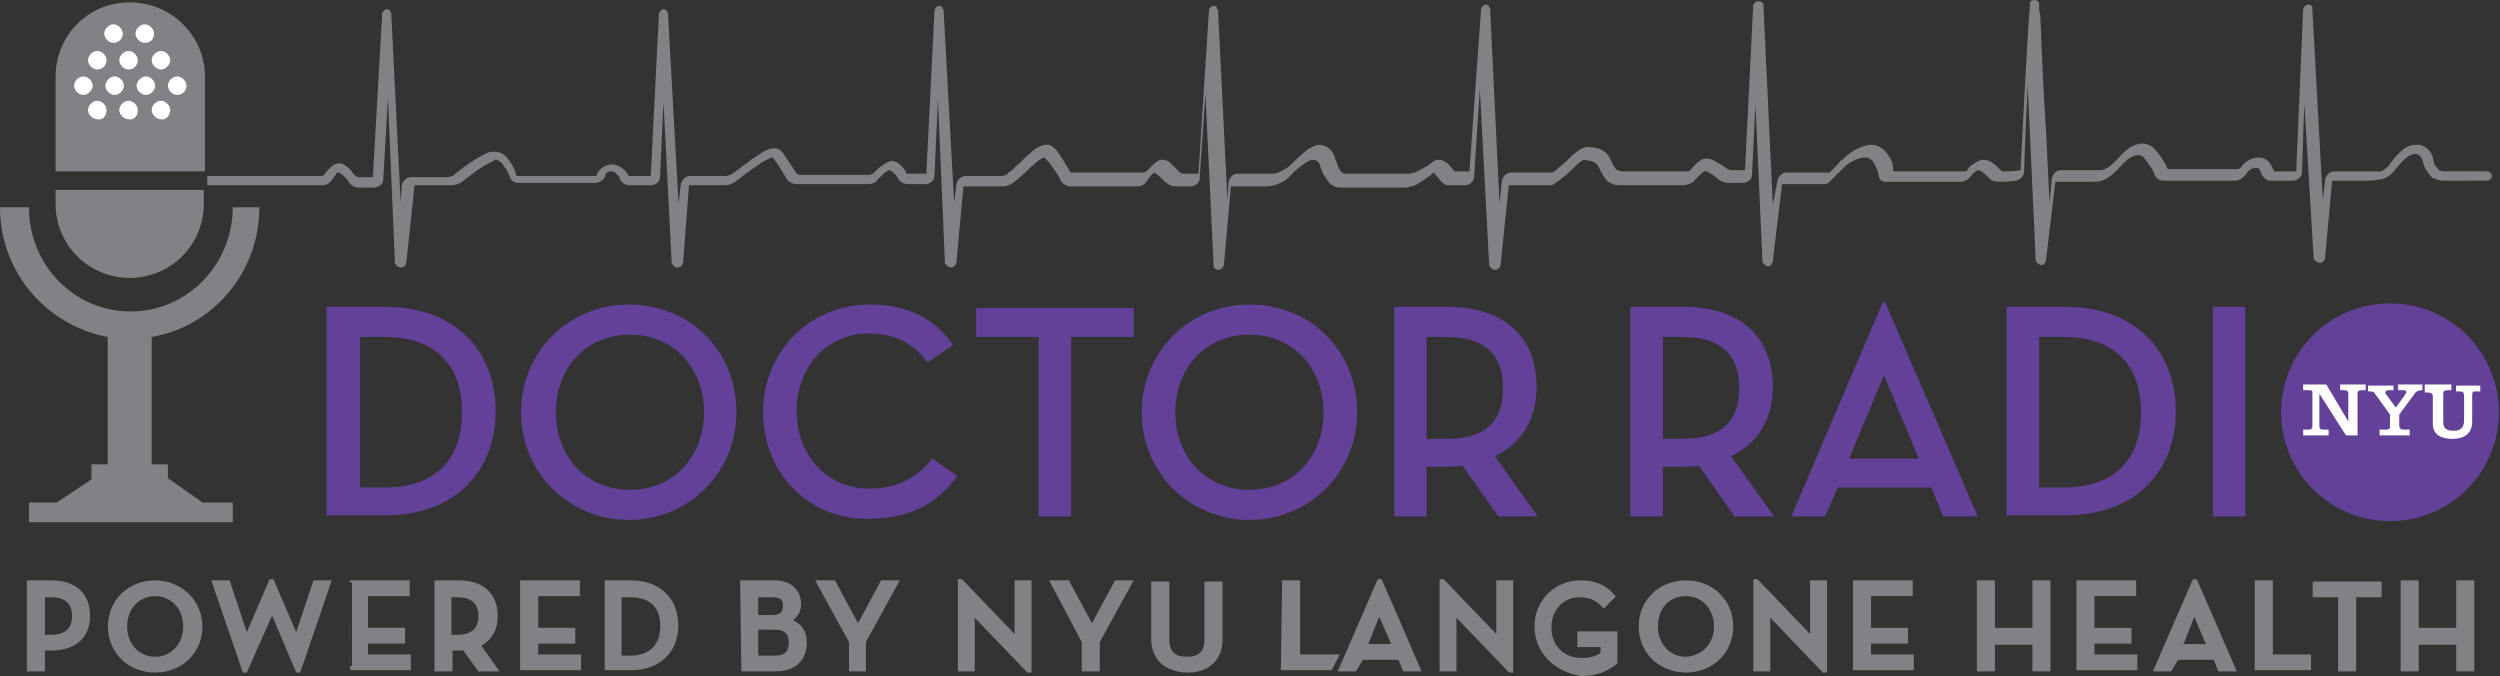 <?xml version="1.0" encoding="utf-8"?>
<!-- Generator: Adobe Illustrator 22.1.0, SVG Export Plug-In . SVG Version: 6.00 Build 0)  -->
<svg version="1.1" id="Layer_1" xmlns="http://www.w3.org/2000/svg" xmlns:xlink="http://www.w3.org/1999/xlink" x="0px" y="0px"
	 viewBox="0 0 215.9 58.4" style="enable-background:new 0 0 215.9 58.4;" xml:space="preserve">
<rect x="0" y="0" width="215.9" height="58.4" fill="#333333" stroke="none"/>
<style type="text/css">
	.st0{fill:#808285;}
	.st1{fill:#FFFFFF;}
	.st2{fill:#634199;}
	.st3{fill:#623F99;}
	.st4{fill:#808285;stroke:#808285;stroke-width:0.36;stroke-miterlimit:10;}
</style>
<path class="st0" d="M11.2,0.2c-3.6,0-6.4,2.9-6.4,6.4v8.2h12.9V6.6C17.7,3.1,14.8,0.2,11.2,0.2z M4.8,17.6c0,3.6,2.9,6.4,6.4,6.4
	c3.6,0,6.4-2.9,6.4-6.4v-1.2H4.8V17.6z"/>
<g>
	<path class="st0" d="M17.9,15.2h9.9l0.2-0.1l0,0c0,0,0.1-0.2,0.4-0.5l0,0c0.2-0.2,0.5-0.5,0.9-0.5l0,0h0.1l0,0
		c0.4,0.1,0.7,0.4,0.9,0.6l0,0c0.2,0.3,0.4,0.5,0.4,0.5l0,0l0.2,0.1l0,0h1.3l0.8-14V1.2l0,0c0-0.1,0-0.1,0.1-0.2l0,0
		c0,0,0.1-0.2,0.3-0.2l0,0c0.2,0,0.3,0.1,0.3,0.2l0,0c0,0.1,0,0.1,0.1,0.1l0,0v0.1l0,0c0,0,0,0.1,0,0.2l0,0l0.8,16.1l0.1-1.5l0,0
		c0.1-0.4,0.4-0.7,0.8-0.7l0,0h3.2c0.1,0,0.3-0.1,0.4-0.1l0,0c0,0,1.6-1.4,3-2l0,0c0.2-0.1,0.4-0.1,0.6-0.1l0,0
		c0.8,0,1.2,0.6,1.5,1.1l0,0c0.3,0.5,0.4,1,0.4,1l0,0l0,0l0,0l0,0l0,0h6.9l0,0l0,0l0,0l0,0c0,0,0.2-0.9,1.3-1l0,0h0.1l0,0
		c1,0.1,1.4,1,1.4,1l0,0c0,0,0,0,0.1,0l0,0h0.1l0,0h1.7l0.7-13.9V1.2l0,0c0-0.1,0,0,0.1-0.2l0,0c0,0,0.1-0.2,0.3-0.2l0,0
		c0.2,0,0.3,0.1,0.3,0.2l0,0c0,0.1,0,0.1,0.1,0.1l0,0v0.1l0,0c0,0,0,0.1,0,0.2l0,0l0.9,16.2l0.2-1.7l0,0c0.1-0.4,0.4-0.7,0.8-0.7
		l0,0h3.1c0.1,0,0.3-0.1,0.4-0.1l0,0c0,0,1.4-1,1.9-1.4l0,0c0.4-0.2,1-0.8,1.8-0.9l0,0c0.3,0,0.6,0.1,0.8,0.4l0,0
		c0.5,0.7,1.2,1.8,1.2,1.8l0,0l0.2,0.1l0,0h6.1l0.3-0.1l0,0c0,0,0.2-0.2,0.5-0.5l0,0c0.3-0.2,0.6-0.5,1.1-0.6l0,0h0.1l0,0
		c0.5,0.1,0.7,0.4,0.9,0.6l0,0c0.2,0.2,0.3,0.5,0.3,0.5l0,0c0,0,0,0,0.1,0l0,0h0.1l0,0H80l0.7-14V0.9l0,0c0-0.1,0,0,0.1-0.2l0,0
		c0,0,0.1-0.2,0.3-0.2l0,0c0.2,0,0.3,0.1,0.3,0.2l0,0c0,0.1,0,0.1,0.1,0.1l0,0v0.1l0,0c0,0,0,0.1,0,0.2l0,0l0.9,16.4l0.2-1.6l0,0
		c0.1-0.4,0.4-0.7,0.8-0.7l0,0h3.1c0.1,0,0.4-0.1,0.4-0.1l0,0c0,0,0.1,0,0.2-0.2l0,0c0.2-0.1,0.4-0.3,0.7-0.6l0,0
		c0.3-0.2,0.7-0.7,1.1-1l0,0c0.4-0.4,0.8-0.7,1.4-0.8l0,0c0.1,0,0.2,0,0.3,0l0,0c0.5,0.2,0.9,0.8,1.2,1.3l0,0c0.3,0.5,0.6,1,0.6,1
		l0,0c0,0,0,0,0.1,0.1l0,0h0.1l0,0h6.2l0.2-0.1l0,0c0,0,0.2-0.2,0.4-0.4l0,0c0.2-0.2,0.5-0.5,0.8-0.6l0,0c0.1,0,0.1,0,0.2,0l0,0
		c0.5,0,0.7,0.3,1,0.6l0,0c0.3,0.3,0.5,0.5,0.5,0.5l0,0c0,0,0.2,0.1,0.3,0.1l0,0h1.3l0.9-14V0.9l0,0c0-0.1,0-0.1,0.1-0.2l0,0
		c0,0,0.1-0.2,0.3-0.2l0,0c0.2,0,0.3,0.1,0.3,0.2l0,0c0,0.1,0,0.1,0.1,0.1l0,0v0.1l0,0c0,0,0,0.1,0,0.2l0,0l0.8,16.2l0.1-1.6l0,0
		c0.1-0.4,0.4-0.7,0.8-0.7l0,0h2.9c0.1,0,0.4,0,0.6-0.1l0,0c0,0,0.2-0.1,0.4-0.2l0,0c0.2-0.1,0.5-0.3,0.6-0.4l0,0
		c0.3-0.3,1.1-1.1,1.7-1.5l0,0c0.2-0.1,0.4-0.2,0.7-0.3l0,0c0.6,0,1.3,0.3,1.5,1.2l0,0c0.1,0.2,0.2,0.5,0.3,0.8l0,0
		c0.1,0.2,0.3,0.4,0.3,0.4l0,0l0.2,0.1l0,0h5.6c0.1,0,0.4-0.1,0.5-0.1l0,0c0,0,0.6-0.3,1.1-0.6l0,0c0.3-0.2,0.5-0.5,1-0.5l0,0
		c0.3,0,0.5,0.2,0.7,0.3l0,0c0.3,0.3,0.5,0.6,0.6,0.7l0,0l0,0l0,0h1.3l1-13.9V0.8l0,0c0-0.1,0-0.1,0.1-0.2l0,0c0,0,0.1-0.2,0.3-0.2
		l0,0c0.2,0,0.3,0.1,0.3,0.2l0,0c0,0.1,0.1,0.1,0.1,0.1l0,0v0.1l0,0c0,0.1,0,0.1,0,0.2l0,0l0.8,16.6l0.2-2l0,0
		c0.1-0.4,0.4-0.7,0.8-0.7l0,0h3c0.2,0,0.4,0,0.6,0l0,0c0.1-0.1,0.3-0.2,0.6-0.5l0,0c0.3-0.2,0.7-0.6,1.1-1l0,0
		c0.4-0.3,0.8-0.7,1.3-0.7l0,0c0.6,0,1.6,0.1,2,1.1l0,0c0.3,0.7,0.5,0.9,0.6,0.9l0,0l0,0l0,0l0,0l0,0l0,0l0,0c0,0,0.3,0.1,0.4,0.1
		l0,0h5.7l0.2-0.1l0,0c0,0,0.5-0.8,1.2-1l0,0c0.1,0,0.2,0,0.2,0l0,0c0.5,0,0.8,0.3,1.2,0.5l0,0c0.3,0.2,0.6,0.4,0.6,0.4l0,0l0.3,0.1
		l0,0h1.2l0.7-14.1V0.5l0,0c0-0.1,0,0,0.1-0.2l0,0c0,0,0.1-0.2,0.4-0.2l0,0c0.2,0,0.3,0.2,0.4,0.2l0,0c0,0.1,0,0.1,0,0.1l0,0v0.1
		l0,0c0,0,0,0.1,0,0.2l0,0l0.8,17l0.4-2.1l0,0c0.1-0.4,0.4-0.7,0.8-0.7l0,0h3.4c0.1,0,0.1,0,0.2,0l0,0c0,0,0,0,0.1,0l0,0l0.1-0.1
		l0,0c0.1-0.1,0.2-0.2,0.4-0.4l0,0c0.3-0.3,0.5-0.6,0.6-0.6l0,0c0,0,1.1-1.2,2.5-1.3l0,0c0.8,0,1.3,0.6,1.6,1.1l0,0
		c0.3,0.5,0.3,0.9,0.3,1l0,0c0,0.1,0,0.1,0,0.2l0,0l0,0l0,0h6.2c0,0,0,0,0.1,0l0,0l0.1-0.1l0,0c0-0.1,0.3-0.5,1-0.8l0,0
		c0.1-0.1,0.3-0.1,0.4-0.1l0,0c0.8,0,1.3,0.8,1.6,1l0,0l0,0h0.1l0,0c0.1,0,0.2,0,0.4,0l0,0c0.5,0,1-0.1,1.1-0.1l0,0l0,0l0,0l0,0l0,0
		c0-0.1,0.6-12.2,0.8-14.1l0,0c0-0.1,0-0.2,0-0.3l0,0c0,0,0,0,0-0.1l0,0c0,0,0.1-0.2,0.4-0.2l0,0c0.3,0,0.3,0.2,0.4,0.2l0,0v0.1l0,0
		v0.1l0,0c0,0.1,0,0.1,0,0.2l0,0c0,0.2,0,0.4,0.1,0.7l0,0c0,0.6,0.1,1.5,0.1,2.5l0,0c0.1,2.1,0.2,4.8,0.4,7.5l0,0
		c0.1,2.2,0.2,4.4,0.3,6.2l0,0l0.2-2.1l0,0c0.1-0.4,0.4-0.7,0.8-0.7l0,0h3.2c0.1,0,0.4,0,0.6-0.1l0,0l0,0l0,0l0,0
		c0,0,0.1-0.1,0.2-0.1l0,0c0.2-0.1,0.5-0.4,0.9-0.8l0,0c0.6-0.7,1.3-1.3,2.1-1.3l0,0c0.4,0,0.9,0.2,1.2,0.6l0,0c0.8,1,0.9,1.4,1,1.6
		l0,0h6.1l0.2-0.1l0,0c0,0,0.5-0.9,1.6-0.9l0,0c0.5,0,0.8,0.3,1,0.6l0,0c0.1,0.2,0.2,0.4,0.3,0.6l0,0c0.5,0,1.6,0,1.9,0l0,0
		l0.6-13.9V0.8l0,0c0-0.1,0,0,0.1-0.2l0,0c0,0,0.1-0.2,0.4-0.2l0,0c0.2,0,0.3,0.2,0.3,0.2l0,0c0,0.1,0,0.1,0,0.1l0,0v0.1l0,0v0.1
		l0,0l0.9,16.4l0.2-1.8l0,0c0.1-0.4,0.4-0.7,0.8-0.7l0,0h3.3c0.2,0,0.5,0,0.6,0l0,0c0,0,0,0,0.1,0l0,0c0,0,0.1,0,0.2-0.1l0,0
		c0.2-0.1,0.3-0.2,0.5-0.4l0,0c0.2-0.3,0.5-0.7,0.9-1.1l0,0c0.4-0.4,0.9-0.7,1.5-0.7l0,0c0.2,0,0.4,0,0.5,0.1l0,0
		c0.6,0.2,0.8,0.7,0.9,1l0,0c0.1,0.4,0.1,0.6,0.2,0.7l0,0c0.2,0.2,0.3,0.3,0.3,0.4l0,0c0.1,0,0.3,0.1,0.4,0.1l0,0h3.8
		c0.2,0,0.4,0.2,0.4,0.4l0,0c0,0.2-0.2,0.4-0.4,0.4l0,0H211c-0.3,0-0.6-0.1-0.8-0.2l0,0h-0.1l-0.1-0.1c0,0,0,0-0.4-0.5l0,0
		c-0.3-0.4-0.3-0.7-0.4-1l0,0c-0.1-0.2-0.1-0.3-0.5-0.5l0,0c-0.1,0-0.1,0-0.2,0l0,0c-0.2,0-0.6,0.2-0.9,0.5l0,0
		c-0.3,0.3-0.6,0.7-0.8,0.9l0,0c-0.5,0.7-1.2,0.8-1.3,0.8l0,0c-0.2,0-0.5,0.1-0.8,0.1l0,0h-3.3l0,0l-0.6,6.6l0,0
		c0,0.1,0,0.1-0.1,0.3l0,0c0,0-0.1,0.2-0.4,0.2l0,0c-0.2,0-0.3-0.2-0.4-0.2l0,0c0-0.1,0-0.1-0.1-0.1l0,0c0-0.1,0-0.1,0-0.2l0,0
		L199,8.9l-0.2,6c0,0.4-0.4,0.7-0.8,0.7l0,0c0,0-1.7,0-2,0l0,0c-0.3,0-0.5-0.3-0.6-0.4l0,0c-0.1-0.1-0.1-0.3-0.2-0.4l0,0
		c-0.1-0.3-0.2-0.3-0.4-0.3l0,0c-0.4,0-0.7,0.3-0.8,0.5l0,0c0,0.1,0,0.1-0.1,0.1l0,0c-0.2,0.3-0.5,0.5-0.9,0.5l0,0h-6.2
		c-0.4,0-0.7-0.3-0.8-0.7l0,0l0,0l0,0l0,0c0,0,0-0.1-0.1-0.2l0,0c-0.1-0.2-0.3-0.5-0.7-1l0,0c-0.2-0.3-0.4-0.3-0.6-0.3l0,0
		c-0.4,0-1,0.4-1.5,1l0,0c-0.9,1-1.5,1.2-1.6,1.2l0,0c-0.2,0.1-0.6,0.1-0.8,0.1l0,0h-3.2l0,0l0,0l0,0l0,0l-0.8,6.7l0,0
		c0,0.1,0,0.1-0.1,0.3l0,0c0,0-0.1,0.2-0.3,0.2l0,0c-0.2,0-0.3-0.2-0.4-0.2l0,0c0-0.1,0-0.1-0.1-0.1l0,0c0-0.1,0-0.1,0-0.2l0,0
		c0,0-0.4-8.9-0.7-15.3l0,0c0,0.2,0,0.5,0,0.7l0,0c-0.2,3.5-0.3,7-0.3,7l0,0c0,0.4-0.3,0.7-0.7,0.8l0,0c0,0-0.6,0.1-1.2,0.1l0,0
		c-0.4,0-0.7,0-1-0.2l0,0c-0.3-0.3-0.8-0.8-1-0.8l0,0c0,0,0,0-0.1,0l0,0c-0.4,0.2-0.6,0.5-0.6,0.5l0,0l0,0c-0.2,0.3-0.5,0.5-0.9,0.5
		l0,0h-6.2c-0.1,0-0.2,0-0.4,0l0,0c-0.1-0.1-0.2,0-0.4-0.3l0,0c0-0.1-0.1-0.3-0.1-0.5l0,0c0,0,0-0.1-0.1-0.2l0,0
		c0-0.1-0.1-0.3-0.2-0.5l0,0c-0.2-0.4-0.5-0.6-0.8-0.6l0,0c-0.7,0-1.5,0.5-1.8,0.8l0,0c-0.1,0.1-0.2,0.2-0.2,0.2l0,0
		c-0.1,0.1-0.9,0.9-1.1,1.1l0,0c0,0,0,0-0.1,0.1l0,0c-0.2,0.1-0.2,0.1-0.3,0.1l0,0c-0.1,0-0.2,0-0.3,0l0,0h-3.4l0,0l0,0l0,0l0,0
		l-0.8,6.6l0,0c0,0.1,0,0.1-0.1,0.3l0,0c0,0-0.1,0.2-0.3,0.2l0,0c-0.2,0-0.3-0.2-0.4-0.2l0,0c0-0.1,0-0.1-0.1-0.1l0,0
		c0-0.1,0-0.1,0-0.2l0,0L151.6,9l-0.3,6.1c0,0.4-0.4,0.7-0.8,0.7l0,0h-1.2c-0.3,0-0.6-0.1-0.9-0.3l0,0c0,0-0.2-0.2-0.5-0.4l0,0
		c-0.3-0.2-0.6-0.4-0.7-0.3l0,0l0,0l0,0c-0.1,0-0.3,0.2-0.5,0.4l0,0c-0.2,0.2-0.3,0.3-0.3,0.3l0,0c-0.2,0.3-0.5,0.4-0.9,0.5l0,0
		h-5.7c-0.3,0-0.6-0.1-0.9-0.3l0,0c-0.1,0-0.4-0.4-0.8-1.2l0,0c-0.3-0.6-0.7-0.6-1.3-0.7l0,0c-0.1,0-0.4,0.2-0.7,0.5l0,0
		c-0.3,0.3-0.7,0.7-1.1,1l0,0c-0.6,0.5-0.7,0.5-0.8,0.6l0,0c0,0,0,0-0.2,0.1l0,0c-0.2,0-0.5,0-0.7,0l0,0h-3l0,0l0,0l-0.7,6.8l0,0
		c0,0.1,0,0.1-0.1,0.3l0,0c0,0-0.1,0.2-0.4,0.2l0,0c-0.3,0-0.3-0.2-0.4-0.2l0,0c0-0.1,0-0.1-0.1-0.1l0,0c0-0.1,0-0.1,0-0.2l0,0
		l-0.8-15.1l-0.5,7.6c0,0.4-0.4,0.7-0.8,0.7l0,0h-1.4c-0.4,0-0.6-0.3-0.7-0.4l0,0c-0.2-0.2-0.3-0.4-0.5-0.6l0,0l-0.1-0.1l0,0
		c0,0-0.1,0-0.1,0.1l0,0c-0.1,0.1-0.2,0.2-0.4,0.3l0,0c-0.5,0.4-1.1,0.7-1.1,0.7l0,0c-0.3,0.1-0.6,0.2-0.9,0.2l0,0h-5.6
		c-0.4,0-0.7-0.2-0.9-0.4l0,0c0,0-0.6-0.7-0.8-1.5l0,0c-0.1-0.4-0.4-0.5-0.7-0.5l0,0l0,0c0,0,0,0-0.1,0l0,0c0,0-0.1,0.1-0.2,0.1l0,0
		c-0.2,0.1-0.4,0.3-0.6,0.4l0,0c-0.4,0.3-0.8,0.7-1,0.9l0,0c-0.5,0.6-1.4,0.8-1.4,0.8l0,0c-0.2,0.1-0.6,0.1-0.8,0.1l0,0h-2.9l0,0
		l-0.6,6.7l0,0c0,0.1,0,0.1-0.1,0.3l0,0c0,0-0.1,0.2-0.4,0.2l0,0c-0.3,0-0.3-0.2-0.4-0.2l0,0c0-0.1,0-0.1,0-0.1l0,0
		c0-0.1,0-0.1,0-0.2l0,0l-0.7-14.7l-0.5,7.3c0,0.4-0.4,0.7-0.8,0.7l0,0h-1.3c-0.4,0-0.6-0.2-0.9-0.4l0,0c0,0-0.2-0.2-0.4-0.4l0,0
		c-0.2-0.2-0.4-0.3-0.5-0.4l0,0c-0.1,0.1-0.3,0.2-0.4,0.4l0,0c-0.2,0.2-0.3,0.4-0.3,0.4l0,0c-0.2,0.3-0.5,0.4-0.9,0.4l0,0h-5.6
		c-0.4,0-0.7-0.2-0.9-0.5l0,0c0,0-0.2-0.5-0.6-1l0,0c-0.3-0.5-0.8-1-0.8-1l0,0l0,0c-0.1,0-0.5,0.2-0.8,0.5l0,0
		c-0.4,0.3-0.8,0.8-1.1,1l0,0c-0.6,0.6-1,0.8-1,0.8l0,0c-0.3,0.2-0.6,0.2-0.9,0.2l0,0h-3.2l0,0l0,0l-0.6,6.5l0,0
		c0,0.1,0,0.1-0.1,0.3l0,0c0,0-0.1,0.2-0.4,0.2l0,0c-0.2,0-0.3-0.2-0.4-0.2l0,0c0-0.1,0-0.1-0.1-0.1l0,0c0-0.1,0-0.1,0-0.2l0,0
		L81,8.6l-0.3,6.6c0,0.4-0.4,0.7-0.8,0.7l0,0h-1.5c-0.4,0-0.7-0.2-0.9-0.6l0,0c0,0,0,0-0.1-0.1l0,0c0-0.1-0.1-0.2-0.2-0.2l0,0
		c-0.1-0.2-0.3-0.3-0.4-0.3l0,0l0,0l0,0l0,0l0,0c-0.1,0-0.4,0.2-0.6,0.4l0,0c-0.2,0.2-0.4,0.4-0.4,0.4l0,0c-0.2,0.3-0.5,0.4-0.9,0.4
		l0,0h-6.1c-0.4,0-0.7-0.2-0.9-0.5l0,0c0,0-0.6-1.1-1.1-1.7l0,0c0-0.1,0-0.1-0.1-0.1l0,0c-0.2,0-0.9,0.4-1.3,0.7l0,0
		c-0.5,0.3-1.9,1.4-1.9,1.4l0,0c-0.3,0.2-0.6,0.3-0.9,0.3l0,0h-3.1L59,22.6l0,0c0,0.1,0,0.1-0.1,0.3l0,0c0,0-0.1,0.2-0.4,0.2l0,0
		c-0.3,0-0.3-0.2-0.4-0.2l0,0c0-0.1,0-0.1-0.1-0.1l0,0c0-0.1,0-0.1,0-0.2l0,0L57.3,8.8L57,15.3c0,0.4-0.4,0.7-0.8,0.7l0,0h-1.8
		c-0.4,0-0.7-0.2-0.9-0.6l0,0c0,0,0,0,0-0.1l0,0c0-0.1-0.1-0.1-0.2-0.2l0,0c-0.1-0.2-0.3-0.3-0.5-0.3l0,0l0,0l0,0
		c-0.4,0-0.5,0.2-0.5,0.3l0,0l0,0l0,0c-0.1,0.4-0.4,0.6-0.8,0.7l0,0h-6.7c-0.4,0-0.7-0.2-0.8-0.6l0,0c0,0,0-0.1-0.1-0.2l0,0
		c-0.1-0.2-0.1-0.4-0.3-0.5l0,0c-0.2-0.4-0.5-0.7-0.8-0.7l0,0c-0.1,0-0.1,0-0.2,0.1l0,0c-0.6,0.3-1.3,0.7-1.8,1.1l0,0
		c-0.5,0.4-0.9,0.7-0.9,0.7l0,0C39.6,15.9,39.3,16,39,16l0,0h-3.2l0,0l-0.7,6.6l0,0c0,0.1,0,0.1-0.1,0.3l0,0c0,0-0.1,0.2-0.4,0.2
		l0,0c-0.3,0-0.3-0.2-0.4-0.2l0,0c0-0.1,0-0.1-0.1-0.1l0,0c0-0.1,0-0.1,0-0.2l0,0L33.5,8.4l-0.4,7.1c0,0.4-0.4,0.7-0.8,0.7l0,0H31
		c-0.4,0-0.7-0.2-0.9-0.5l0,0c0,0-0.1-0.2-0.3-0.4l0,0c-0.2-0.2-0.4-0.3-0.5-0.4l0,0l0,0l0,0c0,0,0,0-0.1,0l0,0
		c-0.1,0-0.2,0.1-0.2,0.2l0,0c-0.2,0.2-0.3,0.4-0.3,0.4l0,0c-0.2,0.3-0.5,0.5-0.9,0.5l0,0h-9.9L17.9,15.2z"/>
</g>
<g>
	<g>
		<path class="st1" d="M10.6,2.9c0-0.4-0.4-0.8-0.8-0.8C9.4,2.1,9,2.5,9,2.9s0.4,0.8,0.8,0.8C10.2,3.7,10.6,3.4,10.6,2.9z"/>
		<path class="st1" d="M13.3,2.9c0-0.4-0.4-0.8-0.8-0.8c-0.4,0-0.8,0.4-0.8,0.8s0.4,0.8,0.8,0.8C13,3.7,13.3,3.4,13.3,2.9z"/>
	</g>
	<g>
		<path class="st1" d="M9.2,5.2c0-0.4-0.4-0.8-0.8-0.8C8,4.4,7.6,4.8,7.6,5.2S8,6,8.4,6C8.9,6,9.2,5.6,9.2,5.2z"/>
		<path class="st1" d="M11.9,5.2c0-0.4-0.4-0.8-0.8-0.8c-0.4,0-0.8,0.4-0.8,0.8S10.7,6,11.1,6C11.6,6,11.9,5.6,11.9,5.2z"/>
		<path class="st1" d="M14.7,5.2c0-0.4-0.4-0.8-0.8-0.8c-0.4,0-0.8,0.4-0.8,0.8S13.5,6,13.9,6S14.7,5.6,14.7,5.2z"/>
	</g>
	<g>
		<path class="st1" d="M9.2,9.5c0-0.4-0.4-0.8-0.8-0.8C8,8.7,7.6,9.1,7.6,9.5s0.4,0.8,0.8,0.8C8.9,10.4,9.2,10,9.2,9.5z"/>
		<path class="st1" d="M11.9,9.5c0-0.4-0.4-0.8-0.8-0.8c-0.4,0-0.8,0.4-0.8,0.8s0.4,0.8,0.8,0.8C11.6,10.4,11.9,10,11.9,9.5z"/>
		<path class="st1" d="M14.7,9.5c0-0.4-0.4-0.8-0.8-0.8c-0.4,0-0.8,0.4-0.8,0.8s0.4,0.8,0.8,0.8C14.3,10.4,14.7,10,14.7,9.5z"/>
	</g>
	<g>
		<path class="st1" d="M8,7.4C8,7,7.6,6.6,7.2,6.6C6.8,6.6,6.4,7,6.4,7.4s0.4,0.8,0.8,0.8C7.6,8.2,8,7.8,8,7.4z"/>
		<path class="st1" d="M10.7,7.4c0-0.4-0.4-0.8-0.8-0.8C9.5,6.6,9.1,7,9.1,7.4s0.4,0.8,0.8,0.8C10.3,8.2,10.7,7.8,10.7,7.4z"/>
		<path class="st1" d="M13.4,7.4c0-0.4-0.4-0.8-0.8-0.8c-0.4,0-0.8,0.4-0.8,0.8s0.4,0.8,0.8,0.8C13,8.2,13.4,7.8,13.4,7.4z"/>
		<path class="st1" d="M16.1,7.4c0-0.4-0.4-0.8-0.8-0.8c-0.4,0-0.8,0.4-0.8,0.8s0.4,0.8,0.8,0.8C15.8,8.2,16.1,7.8,16.1,7.4z"/>
	</g>
</g>
<g>
	<path class="st2" d="M28.2,26.5h5.1c5.9,0,9.5,3.7,9.5,9s-3.6,9-9.5,9h-5.1C28.2,44.5,28.2,26.5,28.2,26.5z M33.2,42.1
		c4.7,0,6.7-2.7,6.7-6.5s-2-6.5-6.7-6.5h-2.1v13H33.2z"/>
	<path class="st2" d="M45,35.6c0-5.3,4.2-9.3,9.3-9.3c5.2,0,9.3,3.9,9.3,9.3c0,5.3-4.2,9.3-9.3,9.3S45,40.9,45,35.6z M60.8,35.6
		c0-3.8-2.6-6.7-6.4-6.7S48,31.8,48,35.6c0,3.8,2.6,6.7,6.4,6.7S60.8,39.4,60.8,35.6z"/>
	<path class="st2" d="M65.9,35.6c0-5.3,4.1-9.3,9.2-9.3c3.4,0,5.7,1.3,7.2,3.5l-2.2,1.5c-1.2-1.6-2.7-2.5-5.1-2.5
		c-3.6,0-6.2,2.9-6.2,6.7c0,3.9,2.7,6.7,6.3,6.7c2.3,0,4.1-0.9,5.4-2.6l2.2,1.5c-1.9,2.5-4.2,3.7-7.7,3.7
		C69.9,44.9,65.9,40.9,65.9,35.6z"/>
	<path class="st2" d="M89.7,29.1h-5.4v-2.5h13.6v2.5h-5.4v15.5h-2.8C89.7,44.6,89.7,29.1,89.7,29.1z"/>
	<path class="st2" d="M98.6,35.6c0-5.3,4.2-9.3,9.3-9.3c5.2,0,9.3,3.9,9.3,9.3c0,5.3-4.2,9.3-9.3,9.3
		C102.8,44.9,98.6,40.9,98.6,35.6z M114.3,35.6c0-3.8-2.6-6.7-6.4-6.7s-6.4,2.9-6.4,6.7c0,3.8,2.6,6.7,6.4,6.7
		C111.7,42.3,114.3,39.4,114.3,35.6z"/>
	<path class="st2" d="M132.8,44.6h-3.4l-3.1-4.4c-0.4,0.1-0.9,0.1-1.3,0.1h-1.8v4.3h-2.8V26.5h4.6c5,0,7.7,2.7,7.7,6.9
		c0,2.8-1.3,4.9-3.6,6L132.8,44.6z M124.9,37.9c3.5,0,4.9-1.6,4.9-4.4c0-2.7-1.4-4.4-4.9-4.4h-1.7v8.8H124.9z"/>
	<path class="st2" d="M153.2,44.6h-3.4l-3.1-4.4c-0.4,0.1-0.9,0.1-1.3,0.1h-1.8v4.3h-2.8V26.5h4.6c5,0,7.7,2.7,7.7,6.9
		c0,2.8-1.3,4.9-3.6,6L153.2,44.6z M145.3,37.9c3.5,0,4.9-1.6,4.9-4.4c0-2.7-1.4-4.4-4.9-4.4h-1.7v8.8H145.3z"/>
	<path class="st2" d="M157.6,44.6h-2.9l7.9-18.5h0.2l8,18.5h-3l-1-2.5h-8.1L157.6,44.6z M162.7,32.4l-3,7.2h6L162.7,32.4z"/>
	<path class="st2" d="M173.3,26.5h5.1c5.9,0,9.5,3.7,9.5,9s-3.6,9-9.5,9h-5.1V26.5z M178.2,42.1c4.7,0,6.7-2.7,6.7-6.5
		s-2-6.5-6.7-6.5h-2.1v13H178.2z"/>
	<path class="st2" d="M191.1,26.5h2.8v18.1h-2.8V26.5z"/>
</g>
<path class="st0" d="M14.5,41.3v-1.2h-1.4v-11c5.3-0.9,9.3-5.6,9.3-11.2h-2.3c0,5-4,9-8.8,9c-4.9,0-8.8-4-8.8-9H0
	c0,5.6,4,10.2,9.3,11.2v11H7.9v1.3l-3,2H2.5V45l0,0l0,0v0.1h17.6v-1.7h-2.6L14.5,41.3z"/>
<g>
	<g>
		<g>
			<path class="st2" d="M215.8,35.6c0,5.2-4.2,9.4-9.4,9.4s-9.4-4.2-9.4-9.4c0-5.2,4.2-9.4,9.4-9.4S215.8,30.4,215.8,35.6
				L215.8,35.6z"/>
		</g>
	</g>
</g>
<g>
	<g>
		<path class="st3" d="M206.2,24.4L206.2,24.4L206.2,24.4L206.2,24.4z"/>
	</g>
	<g>
		<path class="st3" d="M215.9,29.7L215.9,29.7L215.9,29.7L215.9,29.7z"/>
	</g>
</g>
<g>
	<path class="st1" d="M200.3,34L200.3,34v2.8c0,0.2,0.1,0.3,0.3,0.3h0.5v0.5h-2.2v-0.5h0.5c0.2,0,0.3-0.1,0.3-0.3v-2.9
		c0-0.2-0.1-0.2-0.3-0.2h-0.5v-0.5h2l1.9,3.2l0,0V34c0-0.2-0.1-0.3-0.3-0.3h-0.4v-0.5h2.2v0.5h-0.4c-0.2,0-0.3,0.1-0.3,0.2v3.7h-1
		L200.3,34z"/>
	<path class="st1" d="M206.7,33.2v0.5h-0.5c-0.1,0-0.2,0.1-0.2,0.2s0,0.1,0.1,0.2l0.8,1.1l0.8-1.1c0-0.1,0.1-0.1,0.1-0.2
		s0-0.2-0.2-0.2h-0.5v-0.5h2.1v0.5h-0.1c-0.2,0-0.4,0.1-0.5,0.2l-1.4,1.9v1c0,0.1,0.1,0.3,0.3,0.3h0.6v0.5h-2.6v-0.5h0.6
		c0.2,0,0.3-0.1,0.3-0.2v-1.1l-1.3-1.8c-0.1-0.2-0.3-0.2-0.5-0.2h-0.1v-0.5h2.2V33.2z"/>
	<path class="st1" d="M209.3,33.2h2.4v0.5h-0.3c-0.3,0-0.4,0.1-0.4,0.3v2.5c0,0.5,0.3,0.7,0.9,0.7c0.6,0,0.9-0.3,0.9-0.9v-2.1
		c0-0.3-0.1-0.4-0.4-0.4h-0.3v-0.5h2.1v0.5h-0.4c-0.3,0-0.3,0.1-0.3,0.4v2.2c0,1.2-0.9,1.5-1.7,1.5c-0.9,0-1.7-0.3-1.7-1.3v-2.4
		c0-0.2-0.2-0.3-0.4-0.3h-0.3v-0.7H209.3z"/>
</g>
<g>
	<path class="st4" d="M3.7,57.8H2.5v-7.5h1.9c2.1,0,3.2,1.1,3.2,2.9c0,1.7-1.1,2.8-3.2,2.8H3.7V57.8z M4.4,55c1.4,0,2-0.7,2-1.8
		s-0.6-1.8-2-1.8H3.7V55H4.4z"/>
	<path class="st4" d="M9.5,54.1c0-2.2,1.7-3.8,3.9-3.8c2.1,0,3.9,1.6,3.9,3.8s-1.7,3.8-3.9,3.8S9.5,56.3,9.5,54.1z M16,54.1
		c0-1.6-1.1-2.8-2.6-2.8s-2.6,1.2-2.6,2.8s1.1,2.8,2.6,2.8S16,55.7,16,54.1z"/>
	<path class="st4" d="M18.5,50.3h1.2l1.6,4.8l2.1-4.9h0.1l2.1,4.9l1.6-4.8h1.2l-2.6,7.6h-0.1l-2.2-5.2l-2.3,5.2h-0.1L18.5,50.3z"/>
	<path class="st4" d="M30.4,50.3h4.8v1h-3.6v3.1h3.2v1h-3.2v1.3h3.7v1h-4.9C30.4,57.7,30.4,50.3,30.4,50.3z"/>
	<path class="st4" d="M42.8,57.8h-1.4L40.1,56c-0.2,0-0.4,0-0.5,0h-0.7v1.8h-1.2v-7.5h1.9c2.1,0,3.2,1.1,3.2,2.9
		c0,1.2-0.5,2-1.5,2.5L42.8,57.8z M39.5,55c1.4,0,2-0.7,2-1.8s-0.6-1.8-2-1.8h-0.7V55H39.5z"/>
	<path class="st4" d="M45.1,50.3h4.8v1h-3.6v3.1h3.2v1h-3.2v1.3H50v1h-4.9V50.3z"/>
	<path class="st4" d="M52.4,50.3h2.1c2.4,0,3.9,1.5,3.9,3.7s-1.5,3.7-3.9,3.7h-2.1V50.3z M54.4,56.8c1.9,0,2.8-1.1,2.8-2.7
		c0-1.6-0.8-2.7-2.8-2.7h-0.9v5.4H54.4z"/>
	<path class="st4" d="M64.1,50.3h2.7c1.5,0,2.2,0.8,2.2,1.9c0,0.7-0.4,1.1-0.9,1.4c0.9,0.3,1.4,0.9,1.4,1.9c0,1.3-0.8,2.3-2.5,2.3
		h-2.8L64.1,50.3L64.1,50.3z M66.7,53.3c0.8,0,1.1-0.4,1.1-1s-0.3-0.9-1.1-0.9h-1.4v1.9H66.7z M66.9,56.8c1,0,1.4-0.5,1.4-1.3
		s-0.4-1.3-1.4-1.3h-1.6v2.6H66.9z"/>
	<path class="st4" d="M70.7,50.3H72l2.1,3.9l2.1-3.9h1.2l-2.8,5.1v2.4h-1.1v-2.4L70.7,50.3z"/>
	<path class="st4" d="M84,52.9v4.9h-1.1v-7.6H83l4.8,5v-4.9h1.1v7.6h-0.1L84,52.9z"/>
	<path class="st4" d="M90.9,50.3h1.3l2.1,3.9l2.1-3.9h1.2l-2.8,5.1v2.4h-1.2v-2.4L90.9,50.3z"/>
	<path class="st4" d="M99.6,55.2v-4.8h1.2v4.8c0,1.2,0.6,1.7,1.7,1.7s1.7-0.5,1.7-1.7v-4.8h1.2v4.8c0,1.8-1.2,2.7-2.8,2.7
		C100.9,57.9,99.6,57,99.6,55.2z"/>
	<path class="st4" d="M110.9,50.3h1.2v6.4h3.3l-0.5,1h-4.1L110.9,50.3L110.9,50.3z M117,57.8h-1.2l3.3-7.6h0.1l3.3,7.6h-1.2l-0.4-1
		h-3.3L117,57.8z M119.1,52.8l-1.2,3h2.5C120.4,55.7,119.1,52.8,119.1,52.8z"/>
	<path class="st4" d="M125.6,52.9v4.9h-1.1v-7.6h0.1l4.8,5v-4.9h1.1v7.6h-0.1L125.6,52.9z"/>
	<path class="st4" d="M132.7,54.1c0-2.2,1.7-3.8,3.8-3.8c1.4,0,2.2,0.5,2.8,1.2l-0.8,0.8c-0.5-0.5-1-0.9-2.1-0.9
		c-1.5,0-2.6,1.2-2.6,2.8c0,1.6,1.1,2.8,2.8,2.8c0.8,0,1.4-0.2,1.8-0.5v-0.8h-2v-1h3.1v2.5c-0.6,0.5-1.5,1-2.9,1
		C134.4,57.9,132.7,56.3,132.7,54.1z"/>
	<path class="st4" d="M141.7,54.1c0-2.2,1.7-3.8,3.9-3.8s3.9,1.6,3.9,3.8s-1.7,3.8-3.9,3.8S141.7,56.3,141.7,54.1z M148.2,54.1
		c0-1.6-1.1-2.8-2.6-2.8c-1.6,0-2.6,1.2-2.6,2.8s1.1,2.8,2.6,2.8C147.1,56.8,148.2,55.7,148.2,54.1z"/>
	<path class="st4" d="M152.7,52.9v4.9h-1.1v-7.6h0.1l4.8,5v-4.9h1.1v7.6h-0.1L152.7,52.9z"/>
	<path class="st4" d="M160.2,50.3h4.8v1h-3.6v3.1h3.2v1h-3.2v1.3h3.7v1h-4.9V50.3z"/>
	<path class="st4" d="M175.7,50.3h1.2v7.5h-1.2v-2.3h-3.6v2.3h-1.2v-7.5h1.2v4.1h3.6V50.3z"/>
	<path class="st4" d="M179.5,50.3h4.8v1h-3.6v3.1h3.2v1h-3.2v1.3h3.7v1h-4.9V50.3z"/>
	<path class="st4" d="M187.4,57.8h-1.2l3.3-7.6h0.1l3.3,7.6h-1.2l-0.4-1H188L187.4,57.8z M189.5,52.8l-1.2,3h2.5
		C190.7,55.7,189.5,52.8,189.5,52.8z"/>
	<path class="st4" d="M194.9,50.3h1.2v6.4h3.3v1h-4.5V50.3z"/>
	<path class="st4" d="M202.1,51.4h-2.2v-1h5.6v1h-2.2v6.4h-1.2L202.1,51.4L202.1,51.4z"/>
	<path class="st4" d="M212.3,50.3h1.2v7.5h-1.2v-2.3h-3.6v2.3h-1.2v-7.5h1.2v4.1h3.6V50.3z"/>
</g>
</svg>
